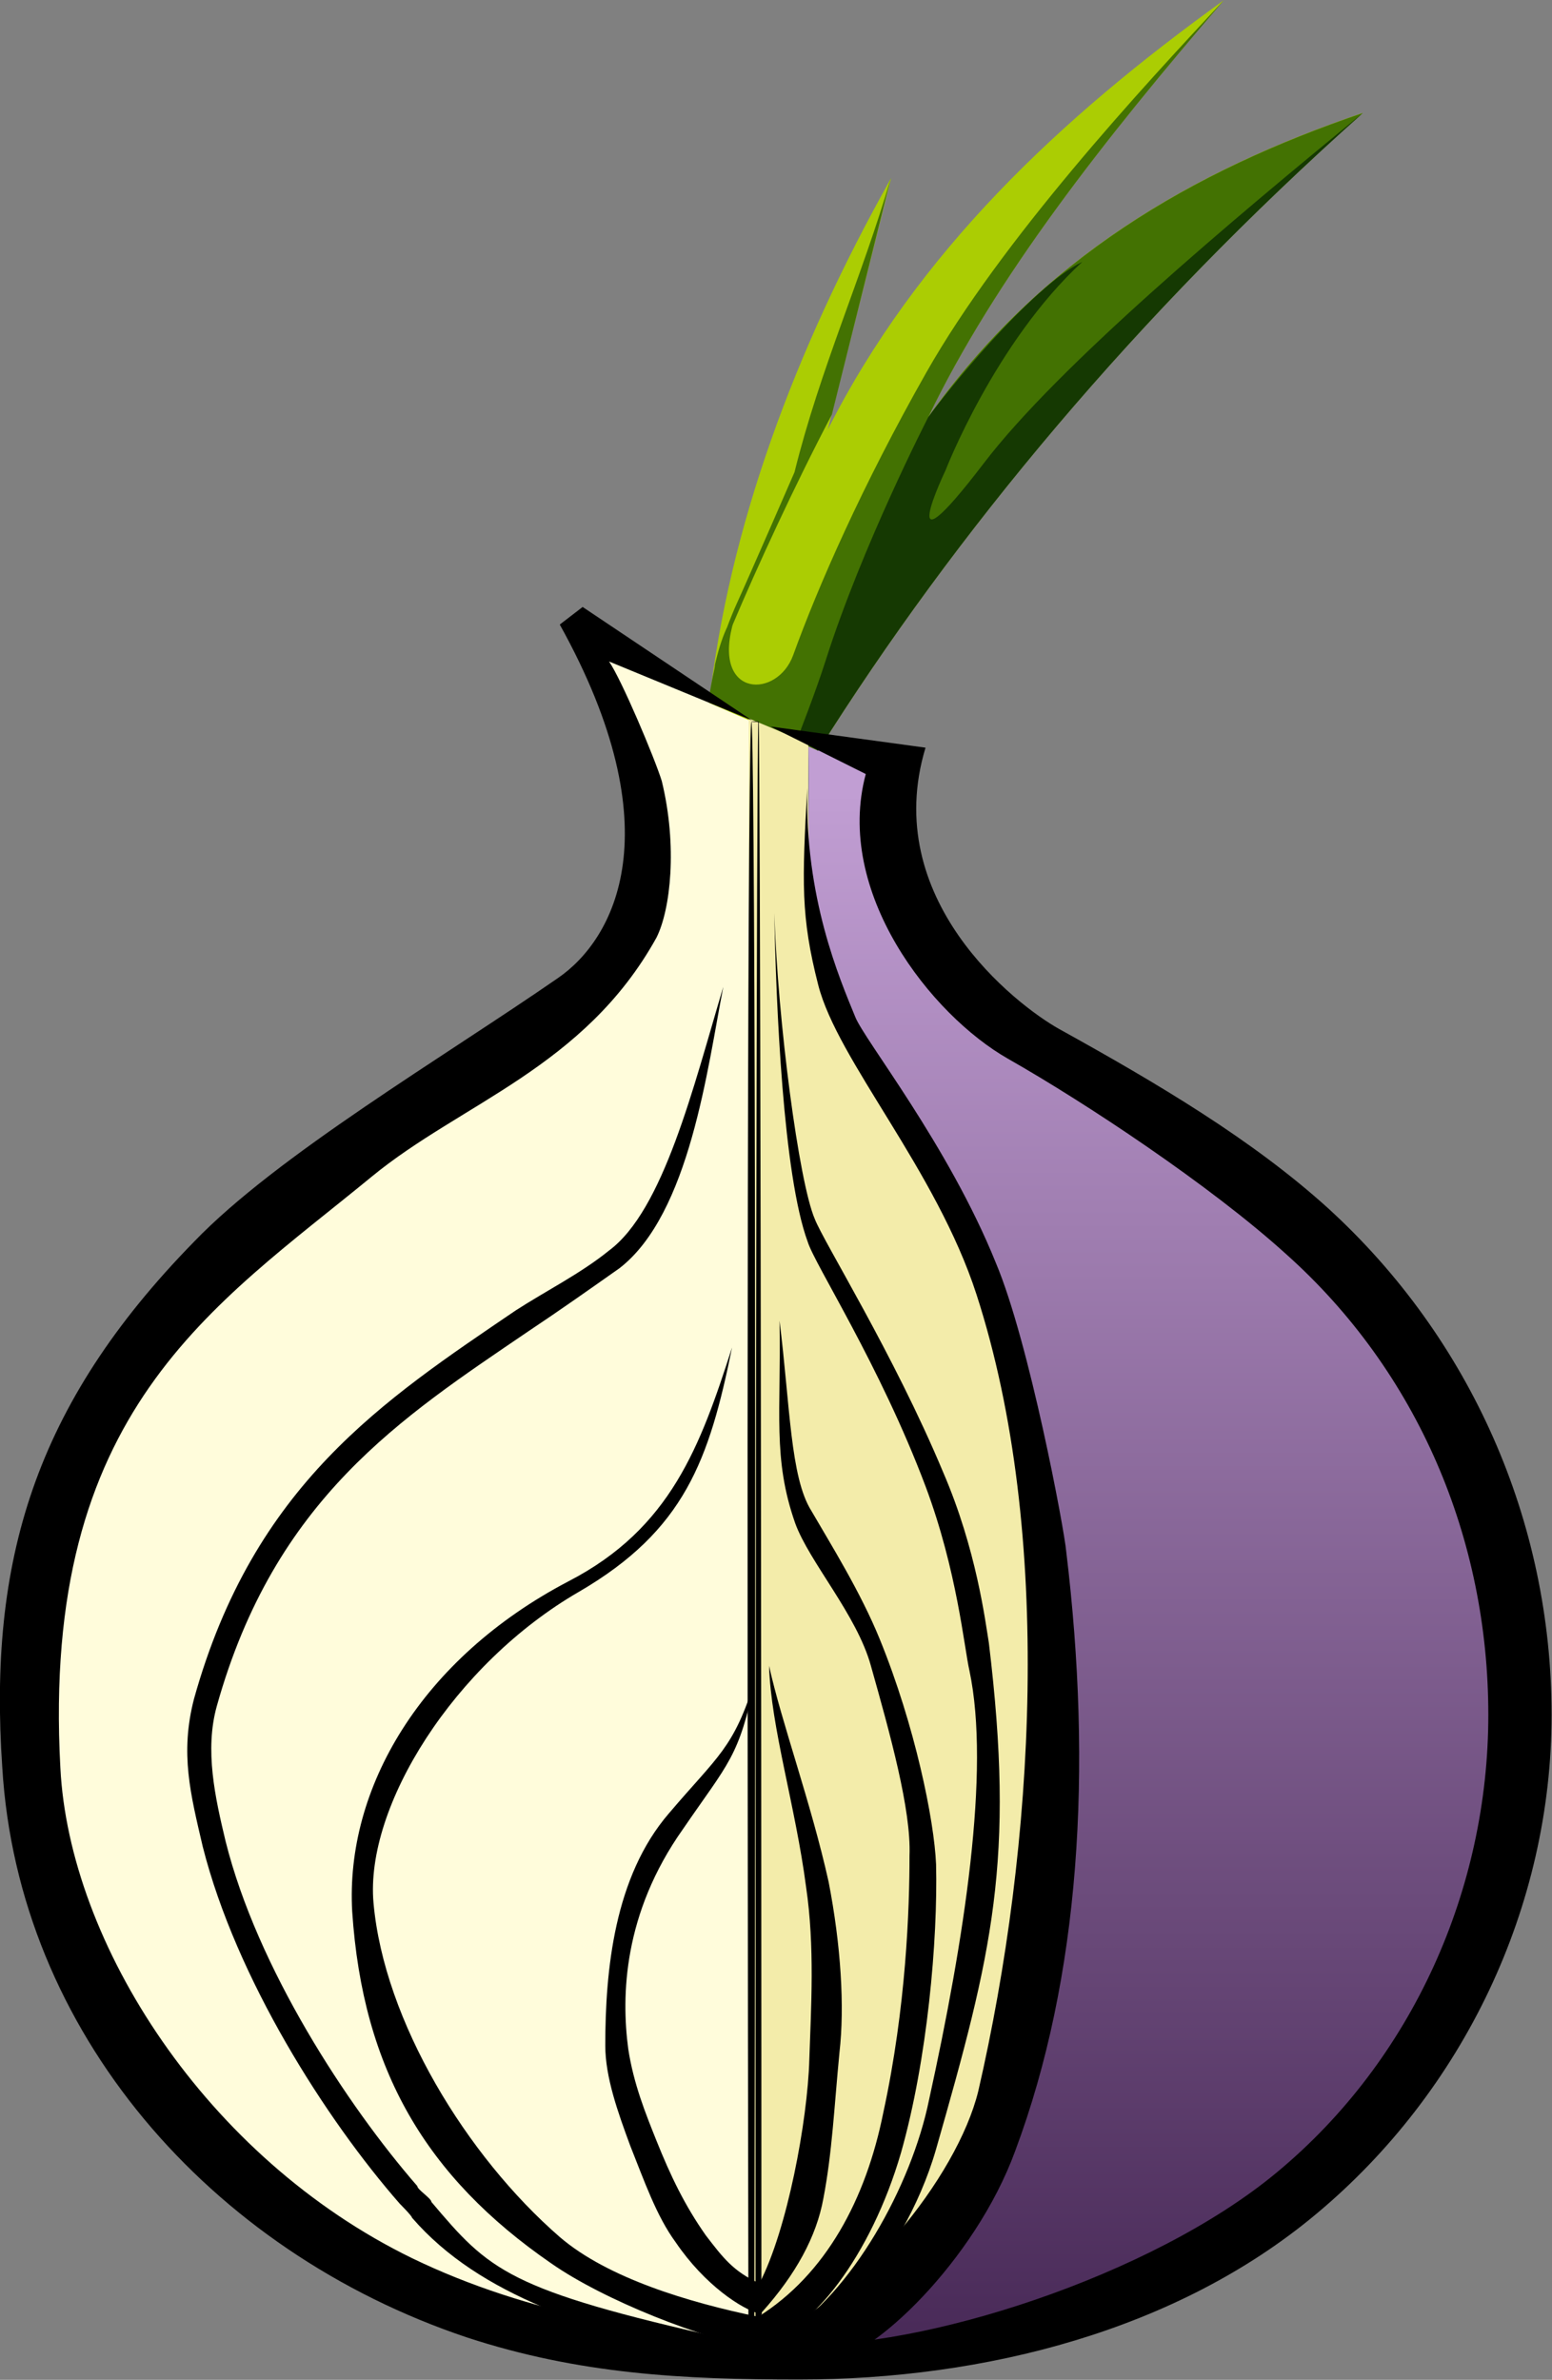 <?xml version="1.0" encoding="UTF-8" standalone="no"?>
<!-- Created with Inkscape (http://www.inkscape.org/) -->

<svg
   xmlns:dc="http://purl.org/dc/elements/1.1/"
   xmlns:cc="http://creativecommons.org/ns#"
   xmlns:rdf="http://www.w3.org/1999/02/22-rdf-syntax-ns#"
   xmlns:svg="http://www.w3.org/2000/svg"
   xmlns="http://www.w3.org/2000/svg"
   xmlns:xlink="http://www.w3.org/1999/xlink"
   xmlns:sodipodi="http://sodipodi.sourceforge.net/DTD/sodipodi-0.dtd"
   xmlns:inkscape="http://www.inkscape.org/namespaces/inkscape"
   version="1.1"
   width="120.507"
   height="184.796"
   viewBox="0 0 120.507 184.796"
   id="图层_1"
   xml:space="preserve"
   inkscape:version="0.48.5 r10040"
   sodipodi:docname="logo.svg"><rect x="0" y="0" width="120.507" height="184.796" fill="#808080" stroke="none"/><sodipodi:namedview
     pagecolor="#ffffff"
     bordercolor="#666666"
     borderopacity="1"
     objecttolerance="10"
     gridtolerance="10"
     guidetolerance="10"
     inkscape:pageopacity="0"
     inkscape:pageshadow="2"
     inkscape:window-width="1920"
     inkscape:window-height="992"
     id="namedview32"
     showgrid="false"
     fit-margin-top="0"
     fit-margin-left="0"
     fit-margin-right="0"
     fit-margin-bottom="0"
     inkscape:zoom="2.3017545"
     inkscape:cx="87.971525"
     inkscape:cy="37.267511"
     inkscape:window-x="0"
     inkscape:window-y="33"
     inkscape:window-maximized="1"
     inkscape:current-layer="layer1" /><defs
     id="defs2609"><linearGradient
       x1="297.033"
       y1="247.017"
       x2="297.033"
       y2="125.669"
       id="linearGradient5018"
       xlink:href="#linearGradient4697"
       gradientUnits="userSpaceOnUse"
       gradientTransform="matrix(0.682,0,0,0.682,78.405,63.178)" /><linearGradient
       id="linearGradient4697"><stop
         id="stop4699"
         style="stop-color:#482957;stop-opacity:1"
         offset="0" /><stop
         id="stop4701"
         style="stop-color:#c19ed3;stop-opacity:1"
         offset="1" /></linearGradient><linearGradient
       x1="297.033"
       y1="247.017"
       x2="297.033"
       y2="125.669"
       id="linearGradient3077"
       xlink:href="#linearGradient4697"
       gradientUnits="userSpaceOnUse"
       gradientTransform="matrix(0.682,0,0,0.682,78.405,63.178)" /></defs><g
     transform="translate(-195.358,-64.177)"
     id="layer1"><g
       transform="matrix(1.466,0,0,1.466,-114.914,-92.59)"
       id="g3060"><path
         d="m 243.455,141.739 10.996,4.562 c 0,2.796 -0.227,11.324 1.521,13.84 18.288,23.552 15.211,70.764 -3.705,71.975 -28.804,0 -39.79,-19.568 -39.79,-37.553 0,-16.4 19.661,-27.303 31.403,-36.994 2.982,-2.609 2.464,-8.375 -0.426,-15.83 z"
         id="path2534-7"
         style="fill:#fffcdb;fill-rule:evenodd;stroke:none;display:inline"
         inkscape:connector-curvature="0" /><path
         d="m 254.454,146.137 3.963,2.022 c -0.373,2.608 0.186,8.387 2.795,9.877 11.555,7.175 22.457,15.002 26.744,22.83 15.282,27.583 -10.716,53.114 -33.174,50.692 12.207,-9.039 15.748,-27.582 11.182,-47.803 -1.863,-7.921 -4.753,-15.096 -9.878,-23.203 -2.22,-3.979 -1.445,-8.915 -1.632,-14.414 z"
         id="path2536-6"
         style="fill:url(#linearGradient3077);fill-opacity:1;fill-rule:evenodd;stroke:none;display:inline"
         inkscape:connector-curvature="0" /><g
         transform="matrix(1.111,0,0,1.111,39.131,34.109)"
         id="g4942"
         style="display:inline"><path
           d="m 197.761,74.04 -3.019,11.991 c 4.277,-8.469 11.069,-14.842 18.868,-20.461 -5.702,6.625 -10.901,13.25 -14.088,19.875 5.367,-7.548 12.579,-11.74 20.713,-14.508 -10.818,9.644 -19.405,19.992 -25.946,30.391 l -5.199,-2.264 c 0.922,-8.302 4.058,-16.805 8.671,-25.024 z"
           id="path2554-7"
           style="fill:#abcd03;fill-rule:evenodd;stroke:none"
           inkscape:connector-curvature="0" /><path
           d="m 213.625,65.562 c -3.878,4.14 -10.59,11.403 -14.188,17.75 -3.069,5.414 -5.173,10.23 -6.344,13.469 -0.749,2.072 -3.782,2.051 -2.906,-1.375 0.009,-0.034 0.022,-0.059 0.031,-0.094 1.168,-2.759 2.939,-6.611 4.719,-10 l 2.812,-11.281 c -1.387,4.762 -3.372,9.099 -4.594,14.031 0.002,0 -2.147,4.935 -2.719,6.188 -0.194,0.426 -0.357,0.836 -0.5,1.219 -0.009,0.024 -0.022,0.038 -0.031,0.062 -0.243,0.542 -0.407,1.133 -0.531,1.656 -0.02,0.085 -0.014,0.137 -0.031,0.219 -0.161,0.741 -0.25,1.312 -0.25,1.312 0.873,0.754 5.188,2.625 5.188,2.625 6.541,-10.399 15.151,-20.762 25.969,-30.406 -8.134,2.767 -15.352,6.952 -20.719,14.5 3.187,-6.625 8.391,-13.25 14.094,-19.875 z"
           id="path4724"
           style="fill:#437202;fill-opacity:1;fill-rule:evenodd;stroke:none"
           inkscape:connector-curvature="0" /><path
           d="m 193.34,100.635 0.941,0.708 c 6.541,-10.399 15.151,-20.762 25.969,-30.406 -6.205,5.076 -14.537,12.069 -18.062,16.687 -4.459,5.842 -1.835,0.354 -1.835,0.354 0,0 2.362,-6.11 6.521,-9.943 -2.416,1.154 -6.604,6.364 -7.342,7.401 0,0 -3.145,6.104 -4.899,11.625 -0.47,1.481 -1.293,3.573 -1.293,3.573 z"
           id="path4720"
           style="fill:#153902;fill-opacity:1;fill-rule:evenodd;stroke:none"
           inkscape:connector-curvature="0" /></g><path
         d="m 251.3,144.986 0,87.125 c 0.327,0.005 0.641,0 0.972,0 18.915,-1.211 22.003,-48.432 3.716,-71.985 -1.748,-2.516 -1.528,-11.024 -1.528,-13.82 l -3.16,-1.32 z"
         id="path4748"
         style="fill:#f3ecaa;fill-opacity:1;fill-rule:evenodd;stroke:none;display:inline"
         inkscape:connector-curvature="0" /><g
         transform="matrix(0.682,0,0,0.682,78.405,63.178)"
         id="layer4-3"
         style="display:inline"><path
           d="m 255.226,120.589 12.018,1.639 c -3.551,11.745 6.966,19.939 10.38,21.852 7.648,4.234 15.023,8.604 20.896,13.93 11.063,10.106 17.345,24.31 17.345,39.333 0,14.886 -6.829,29.226 -18.301,38.786 -10.789,9.014 -25.675,12.838 -40.152,12.838 -9.014,0 -17.072,-0.409 -25.812,-3.278 -19.939,-6.692 -34.826,-23.763 -36.055,-44.25 -1.093,-15.979 2.458,-28.134 14.887,-40.835 6.418,-6.692 19.393,-14.34 28.271,-20.486 4.371,-3.005 9.014,-11.473 0.136,-27.451 l 1.776,-1.366 13.157,8.812 -11.108,-4.578 c 0.956,1.366 3.551,7.512 4.098,9.287 1.229,5.053 0.683,9.971 -0.41,12.155 -5.599,10.107 -15.159,12.838 -22.124,18.574 -12.292,10.106 -25.676,18.164 -24.174,45.888 0.683,13.657 11.336,30.319 27.314,38.104 9.014,4.371 19.394,6.146 29.91,6.692 9.423,0.41 27.451,-5.19 37.284,-13.384 10.516,-8.74 16.389,-21.988 16.389,-35.508 0,-13.658 -5.463,-26.632 -15.706,-35.783 -5.873,-5.326 -15.569,-11.745 -21.578,-15.16 -6.009,-3.414 -13.521,-12.974 -11.063,-22.124 z"
           id="path2538-6"
           style="fill:#000000;fill-opacity:1;stroke:none"
           inkscape:connector-curvature="0" /><path
           d="m 251.539,140.802 c -1.229,6.283 -2.595,17.618 -8.058,21.852 -2.322,1.638 -4.644,3.278 -7.102,4.916 -9.833,6.693 -19.667,12.974 -24.173,29.09 -0.956,3.415 -0.136,7.102 0.684,10.516 2.458,9.833 9.423,20.486 14.886,26.769 0,0.273 1.093,0.956 1.093,1.229 4.507,5.327 5.873,6.829 22.944,10.652 l -0.41,1.913 c -10.243,-2.731 -18.71,-5.189 -24.037,-11.336 0,-0.136 -0.956,-1.093 -0.956,-1.093 -5.736,-6.556 -12.702,-17.481 -15.296,-27.724 -0.956,-4.098 -1.775,-7.238 -0.683,-11.473 4.643,-16.661 14.75,-23.217 24.993,-30.182 2.322,-1.502 5.053,-2.869 7.238,-4.644 4.233,-3.14 6.554,-12.701 8.877,-20.485 z"
           id="path2540-5"
           style="fill:#000000;fill-opacity:1;stroke:none"
           inkscape:connector-curvature="0" /><path
           d="m 255.906,166.75 c 0.137,7.102 -0.556,10.665 1.219,15.719 1.092,3.004 4.782,7.101 5.875,11.062 1.502,5.327 3.138,11.199 3,14.75 0,4.098 -0.256,11.742 -2.031,19.937 -1.354,6.771 -4.473,12.582 -9.719,15.875 -5.373,-1.106 -11.682,-2.995 -15.406,-6.188 -7.238,-6.282 -13.649,-16.787 -14.469,-25.938 -0.682,-7.511 6.273,-18.588 15.969,-24.188 8.194,-4.78 10.1,-10.228 11.875,-18.969 -2.458,7.648 -4.766,14.059 -12.688,18.156 -11.472,6.009 -17.358,16.096 -16.812,25.656 0.819,12.291 5.742,20.619 15.438,27.312 4.097,2.868 11.751,5.899 16.531,6.719 l 0,-0.625 c 3.625,-0.679 8.318,-6.633 10.656,-14.688 2.049,-7.238 2.857,-16.502 2.719,-22.375 -0.137,-3.414 -1.643,-10.808 -4.375,-17.5 -1.502,-3.687 -3.809,-7.374 -5.312,-9.969 -1.637,-2.597 -1.649,-8.195 -2.469,-14.75 z"
           id="path2542-6"
           style="fill:#000000;fill-opacity:1;stroke:none"
           inkscape:connector-curvature="0" /><path
           d="m 255.094,193.531 c 0.136,4.78 2.056,10.905 2.875,17.188 0.684,4.644 0.387,9.308 0.25,13.406 -0.135,4.743 -1.715,13.242 -3.875,17.375 -2.037,-0.934 -2.833,-1.999 -4.156,-3.719 -1.638,-2.322 -2.751,-4.644 -3.844,-7.375 -0.819,-2.049 -1.776,-4.394 -2.188,-7.125 -0.546,-4.097 -0.393,-10.507 4.25,-17.062 3.551,-5.19 4.365,-5.585 5.594,-11.594 -1.64,5.326 -2.862,5.869 -6.688,10.375 -4.233,4.917 -4.938,12.159 -4.938,18.031 0,2.459 0.981,5.187 1.938,7.781 1.092,2.732 2.029,5.452 3.531,7.5 2.258,3.321 5.148,5.209 6.562,5.562 0.009,0.002 0.022,-0.002 0.031,0 0.03,0.007 0.065,0.025 0.094,0.031 l 0,-0.156 c 2.65,-2.954 4.244,-5.889 4.781,-8.844 0.683,-3.551 0.84,-7.11 1.25,-11.344 0.409,-3.551 0.112,-8.334 -0.844,-13.25 -1.365,-6.146 -3.669,-12.412 -4.625,-16.781 z"
           id="path2544-3"
           style="fill:#000000;fill-opacity:1;stroke:none"
           inkscape:connector-curvature="0" /><path
           d="m 255.499,135.066 c 0.137,7.101 0.683,20.35 2.595,25.539 0.546,1.775 5.599,9.56 9.149,18.983 2.459,6.556 3.005,12.565 3.415,14.34 1.639,7.785 -0.41,20.896 -3.142,33.324 -1.365,6.692 -6.009,15.023 -11.335,18.301 l -1.092,1.912 c 3.005,-0.137 10.379,-7.375 12.974,-16.389 4.371,-15.296 6.146,-22.398 4.098,-39.333 -0.273,-1.64 -0.956,-7.238 -3.551,-13.248 -3.824,-9.151 -9.287,-17.891 -9.969,-19.667 -1.23,-2.867 -2.869,-15.295 -3.142,-23.762 z"
           id="path2550-9"
           style="fill:#000000;fill-opacity:1;stroke:none"
           inkscape:connector-curvature="0" /><path
           d="m 258.062,125.353 c -0.405,7.298 -0.514,9.986 0.851,15.312 1.502,5.873 9.151,14.34 12.292,24.037 6.009,18.574 4.507,42.884 0.136,61.867 -1.638,6.691 -9.424,16.389 -17.208,19.529 l 5.736,1.366 c 3.141,-0.137 11.198,-7.648 14.34,-16.252 5.052,-13.521 6.009,-29.636 3.96,-46.571 -0.137,-1.639 -2.869,-16.252 -5.463,-22.398 -3.688,-9.15 -10.244,-17.345 -10.926,-19.119 -1.228,-3.005 -3.927,-9.244 -3.718,-17.771 z"
           id="path2552-4"
           style="fill:#000000;fill-opacity:1;stroke:none"
           inkscape:connector-curvature="0" /><path
           d="m 253.72,120.217 c 0.06,-0.006 0.119,3.265 0.168,9.562 0.049,6.297 0.086,15.615 0.107,27.251 0.021,11.637 0.026,25.584 0.016,40.798 -0.01,15.214 -0.033,31.683 -0.063,48.179 0.031,0 0.063,0 0.094,0 0,-15.527 0.005,-31.045 0.015,-45.526 0.01,-14.481 0.025,-27.917 0.044,-39.414 0.019,-11.497 0.042,-21.049 0.067,-28.013 0.025,-6.964 0.053,-11.337 0.081,-12.816 -0.347,0.007 -0.53,-0.007 -0.529,-0.021 -0.001,-0.014 0.182,-0.029 0.572,-0.021 0.028,1.424 0.055,5.75 0.081,12.697 0.025,6.947 0.048,16.511 0.067,28.057 0.019,11.546 0.034,25.065 0.044,39.65 0.01,14.585 0.015,30.225 0.015,45.865 -0.336,0 -0.671,0 -1.007,0 -0.03,-16.556 -0.053,-33.096 -0.063,-48.376 -0.01,-15.279 -0.005,-29.285 0.016,-40.964 0.021,-11.679 0.059,-21.023 0.107,-27.332 0.049,-6.31 0.108,-9.581 0.168,-9.575 z"
           id="rect2556-8"
           style="fill:#000000;fill-opacity:1;stroke:none"
           inkscape:connector-curvature="0" /></g></g><g
       transform="matrix(1.803,0,0,1.803,-321.308,-98.802)"
       id="layer7" /></g></svg>